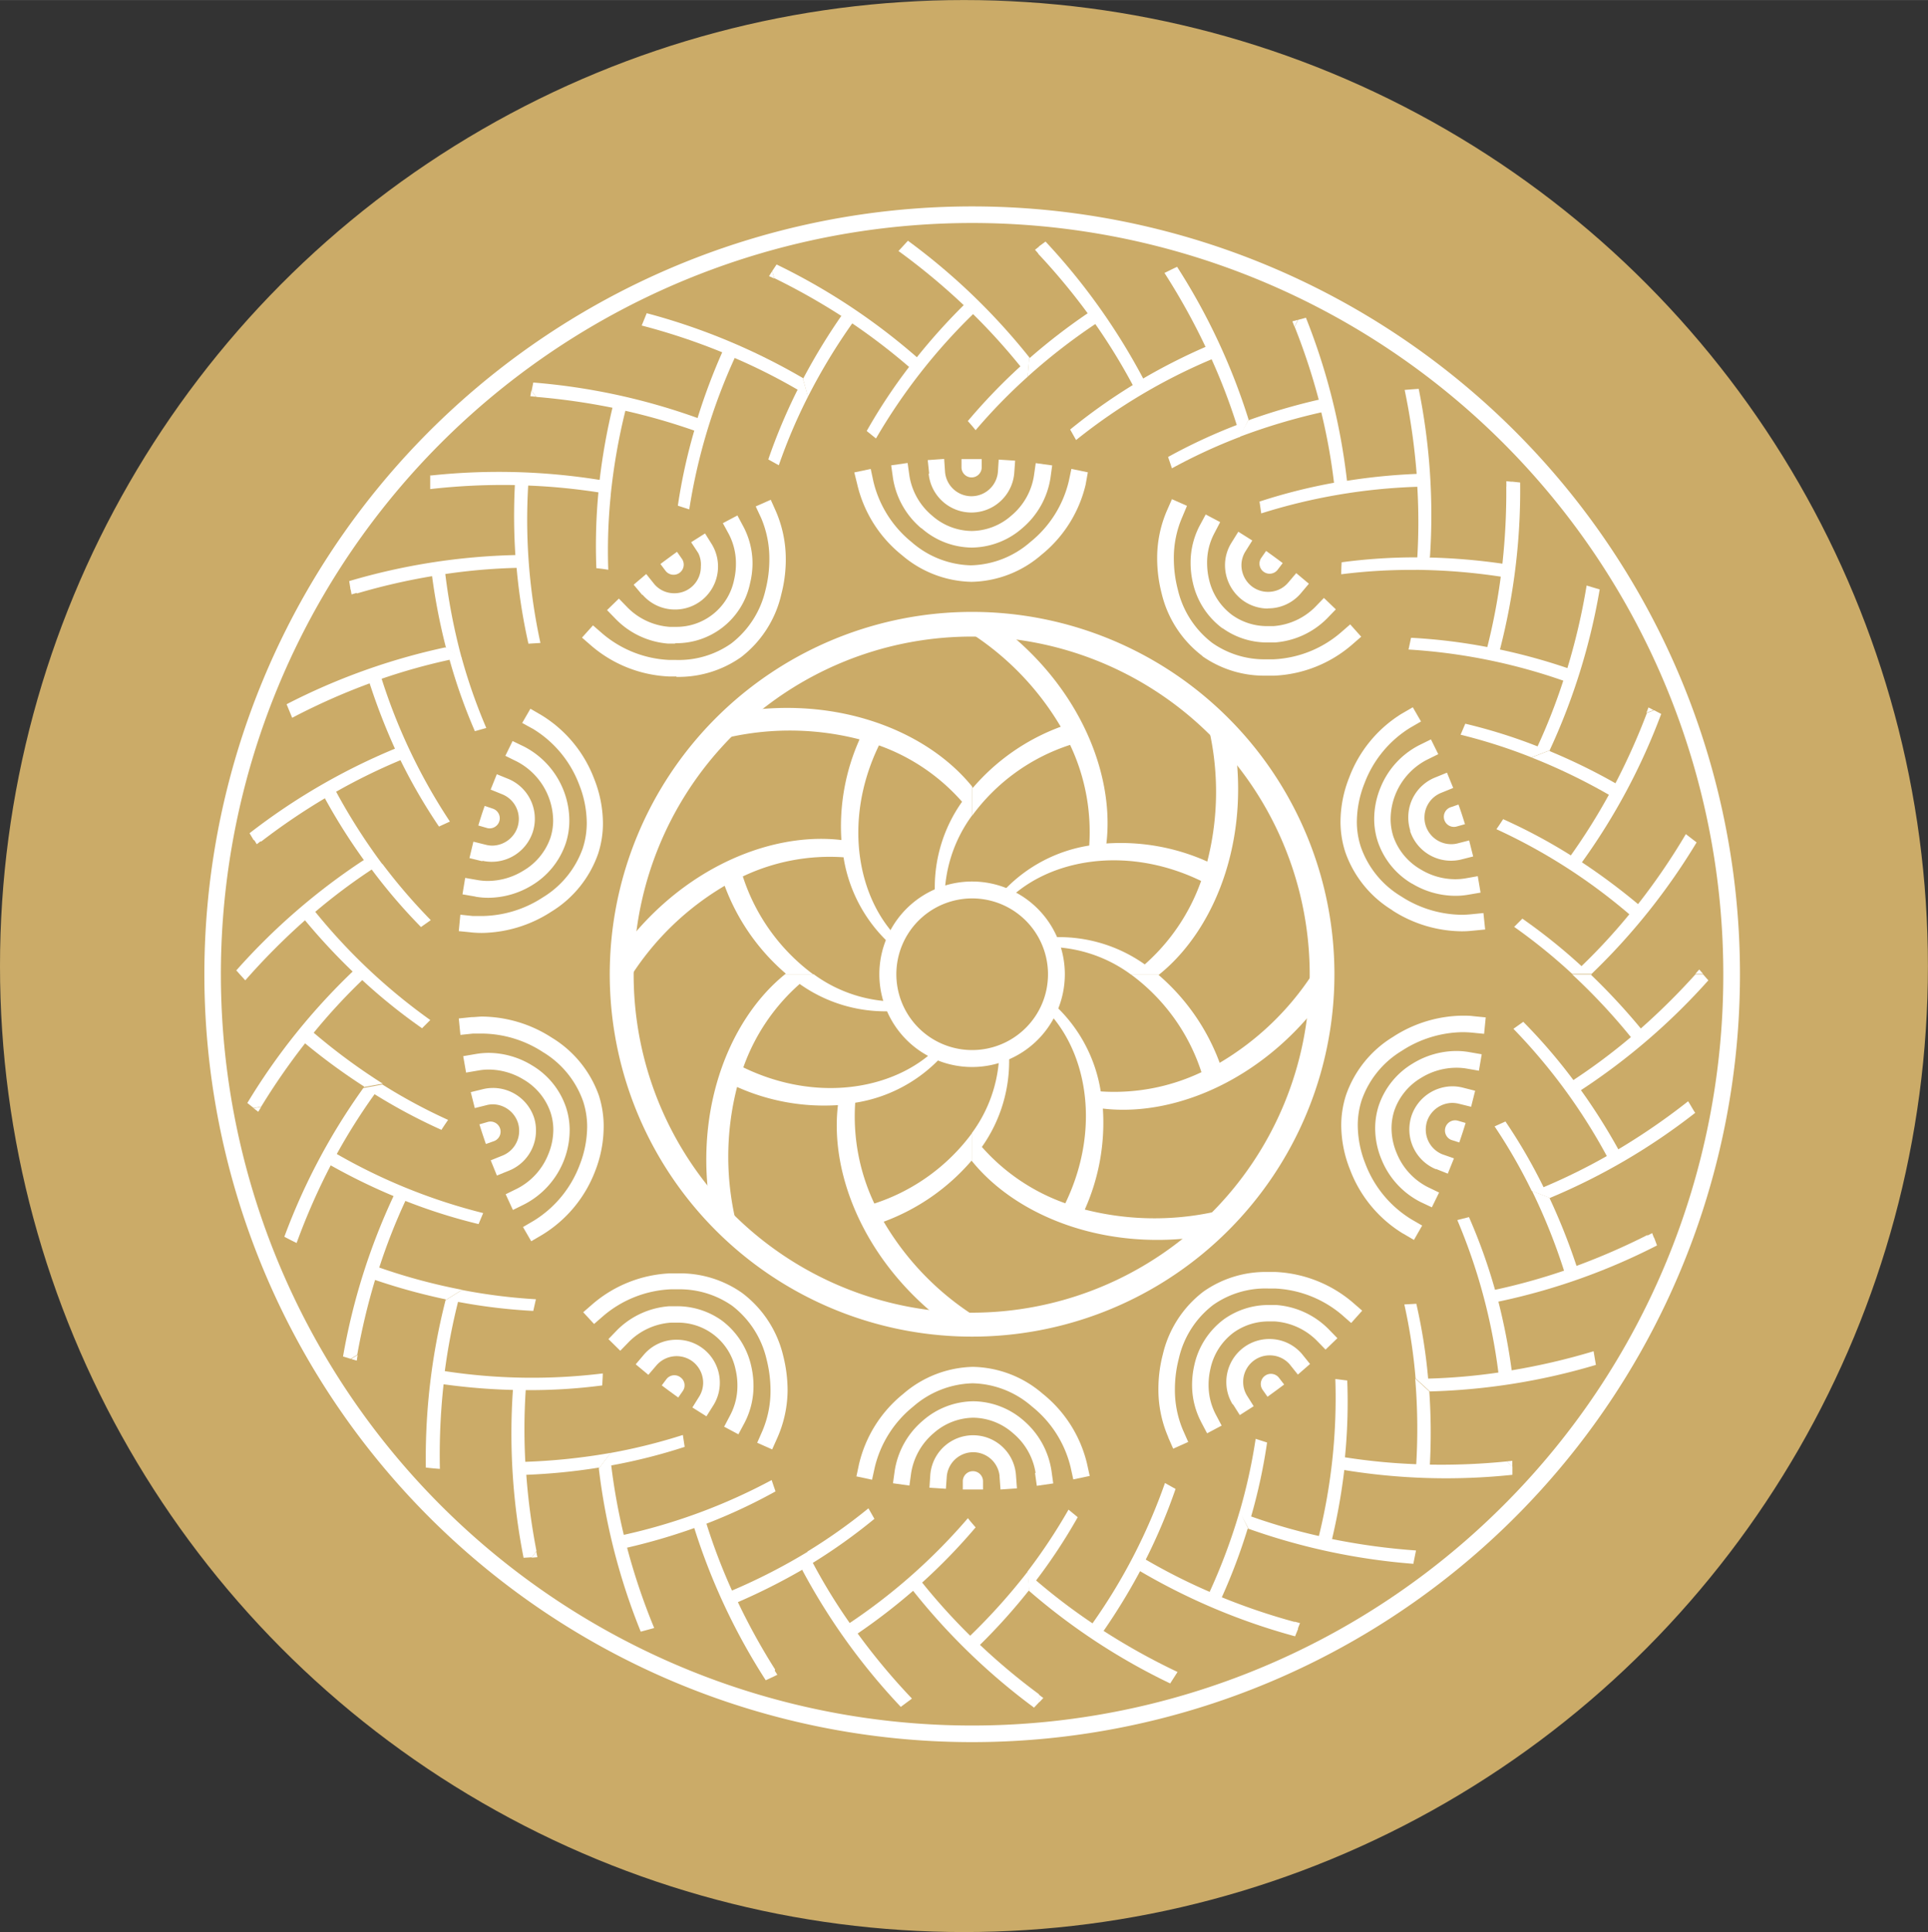 <?xml version="1.0" encoding="utf-8"?> 

<!-- Generator: Adobe Illustrator 16.0.0, SVG Export Plug-In . SVG Version: 6.00 Build 0) --> 

<!DOCTYPE svg PUBLIC "-//W3C//DTD SVG 1.1//EN" "http://www.w3.org/Graphics/SVG/1.1/DTD/svg11.dtd">
<svg id="Layer_1" data-name="Layer 1" xmlns="http://www.w3.org/2000/svg" width="82.8mm" height="82.97mm" viewBox="0 0 234.71 235.18">
  <rect x="0" y="0" width="234.71" height="235.18" fill="#333333" stroke="none"/>
  <defs>
    <style>
      .cls-1 {
        fill: #cbab68;
      }

      .cls-2 {
        fill: #fff;
      }
    </style>
  </defs>
  <title>goldArtboard 3</title>
  <ellipse class="cls-1" cx="117.35" cy="117.59" rx="117.35" ry="117.59"/>
  <g>
    <path class="cls-2" d="M170.79,150.15a15.52,15.52,0,0,1-6.44-7.78,14.71,14.71,0,0,1-1.07-5.36,12,12,0,0,1,.58-3.71,13.46,13.46,0,0,1,5.71-7.08,15.83,15.83,0,0,1,8.46-2.59c.43,0,.87,0,1.31.06l1.53.15-.2,2-1.52-.15q-.56-.05-1.12-.05a13.88,13.88,0,0,0-7.38,2.27,11.4,11.4,0,0,0-4.88,6,10,10,0,0,0-.48,3.1,12.87,12.87,0,0,0,.92,4.63,13.56,13.56,0,0,0,5.59,6.77l1.33.77-1,1.75-1.33-.78Zm2.14-3.84a10,10,0,0,1-4.73-5.13,9.89,9.89,0,0,1-.79-3.83,9,9,0,0,1,.43-2.76,9.51,9.51,0,0,1,4.15-5.14,10.21,10.21,0,0,1,5.28-1.52,8.87,8.87,0,0,1,1.55.13l1.56.27-.34,2-1.56-.27a7.43,7.43,0,0,0-1.22-.09,8.18,8.18,0,0,0-4.24,1.22,7.47,7.47,0,0,0-3.28,4,7,7,0,0,0-.34,2.14,7.87,7.87,0,0,0,.64,3.06,8,8,0,0,0,3.76,4.1l1.39.67-.88,1.8Zm1.85-4h0a5.24,5.24,0,0,1-3.21-4.85,5.47,5.47,0,0,1,.25-1.6,5.29,5.29,0,0,1,5-3.63,5.18,5.18,0,0,1,1.18.14h0l1.58.4-.49,1.95-1.58-.39a3.59,3.59,0,0,0-.71-.08,3.28,3.28,0,0,0-3.08,2.25,3.44,3.44,0,0,0-.15,1,3.24,3.24,0,0,0,2,3L177,141l-.75,1.86-1.43-.57Z"/>
    <path class="cls-2" d="M177.66,139.07l-1-.32a1.24,1.24,0,0,1,.76-2.35l1,.29q-.36,1.19-.77,2.37m-35.43,35.88a14.6,14.6,0,0,1-1.2-5.88,16.8,16.8,0,0,1,.54-4.2,13.46,13.46,0,0,1,4.94-7.64,13.15,13.15,0,0,1,7.86-2.39c.31,0,.61,0,.93,0a15.57,15.57,0,0,1,9.39,3.71l1.15,1-1.34,1.5-1.14-1a13.55,13.55,0,0,0-8.17-3.2l-.82,0a11.08,11.08,0,0,0-6.67,2,11.38,11.38,0,0,0-4.18,6.52,15,15,0,0,0-.48,3.7,12.52,12.52,0,0,0,1,5.06l.62,1.4-1.83.82-.62-1.41Zm4-1.86a9.67,9.67,0,0,1-1.1-4.52,11,11,0,0,1,.28-2.42,9.49,9.49,0,0,1,3.58-5.54,9.34,9.34,0,0,1,5.55-1.75c.28,0,.54,0,.83,0a10,10,0,0,1,6.34,2.9l1.11,1.14-1.44,1.39-1.1-1.13a8,8,0,0,0-5.07-2.3l-.67,0a7.31,7.31,0,0,0-4.36,1.36,7.43,7.43,0,0,0-2.81,4.38,8.68,8.68,0,0,0-.23,2,7.69,7.69,0,0,0,.87,3.58l.72,1.36-1.77.94-.72-1.36Zm3.83-2.15h0a5.14,5.14,0,0,1-.76-2.69,5.23,5.23,0,0,1,5.24-5.25,5.19,5.19,0,0,1,3.95,1.8h0l1,1.24L158,167.32l-1-1.25a3.19,3.19,0,0,0-2.42-1.09,3.22,3.22,0,0,0-3.24,3.25,3.16,3.16,0,0,0,.46,1.64l.82,1.3-1.69,1.08-.83-1.31Z"/>
    <path class="cls-2" d="M154.29,170l-.57-.81a1.23,1.23,0,0,1,2-1.45l.61.79q-1,.75-2,1.47m-32.64,9.69a3.23,3.23,0,0,0-6.43,0l-.11,1.53-2-.13.1-1.55a5.23,5.23,0,0,1,10.43,0h0l.12,1.63-2,.14-.12-1.62Zm4.38-.4a7.89,7.89,0,0,0-2.74-4.83,7.45,7.45,0,0,0-4.83-1.89h0a7.43,7.43,0,0,0-4.85,1.89,8,8,0,0,0-2.73,4.85l-.21,1.52-2-.28.21-1.52a10,10,0,0,1,3.41-6.09,9.47,9.47,0,0,1,6.16-2.37h0a9.44,9.44,0,0,1,6.15,2.37A10,10,0,0,1,128,179l.22,1.57-2,.29L126,179.3Zm-21.81.41.32-1.5a15.53,15.53,0,0,1,5.39-8.54,13.4,13.4,0,0,1,8.47-3.28h0a13.35,13.35,0,0,1,8.48,3.26,15.51,15.51,0,0,1,5.41,8.52l.33,1.5-2,.42-.33-1.5a13.51,13.51,0,0,0-4.72-7.39,11.34,11.34,0,0,0-7.2-2.81h0a11.4,11.4,0,0,0-7.22,2.82,13.54,13.54,0,0,0-4.7,7.42l-.33,1.5-2-.43Z"/>
    <path class="cls-2" d="M117.21,181.31v-1a1.23,1.23,0,0,1,2.46,0l0,1c-.83,0-1.66,0-2.49,0m-25-5.69.62-1.41a12.44,12.44,0,0,0,1-5,15.43,15.43,0,0,0-.48-3.75,11.49,11.49,0,0,0-4.19-6.52,11.2,11.2,0,0,0-6.65-2l-.85,0a13.59,13.59,0,0,0-8.16,3.22l-1.15,1L71,159.73l1.15-1A15.52,15.52,0,0,1,81.52,155l1,0a13.11,13.11,0,0,1,7.82,2.38,13.44,13.44,0,0,1,5,7.63,17.42,17.42,0,0,1,.54,4.25A14.51,14.51,0,0,1,94.64,175L94,176.43Zm-4-2,.73-1.39a7.58,7.58,0,0,0,.86-3.56,8.34,8.34,0,0,0-.23-2A7.15,7.15,0,0,0,82.34,161c-.23,0-.46,0-.69,0a8,8,0,0,0-5.06,2.31l-1.08,1.11L74.07,163l1.07-1.11A10,10,0,0,1,81.48,159c.29,0,.58,0,.86,0a9.38,9.38,0,0,1,5.52,1.73,9.5,9.5,0,0,1,3.59,5.54,10.93,10.93,0,0,1,.28,2.43,9.66,9.66,0,0,1-1.09,4.49l-.75,1.4-1.76-.94Zm-3.9-2.28.86-1.38a3.18,3.18,0,0,0,.46-1.63,3.27,3.27,0,0,0-1.33-2.64,3.25,3.25,0,0,0-4.34.49l-1,1.17-1.54-1.28,1-1.18h0a5.17,5.17,0,0,1,4-1.81,5.22,5.22,0,0,1,5.24,5.25,5.16,5.16,0,0,1-.76,2.69h0l-.87,1.38-1.7-1.07Z"/>
    <path class="cls-2" d="M80.55,168.65l.6-.8a1.22,1.22,0,0,1,1.67-.21,1.2,1.2,0,0,1,.32,1.65l-.57.82q-1-.71-2-1.47M59.74,141.24l1.51-.61a3.23,3.23,0,0,0,1.95-3,3.17,3.17,0,0,0-.16-1A3.26,3.26,0,0,0,60,134.42a3.14,3.14,0,0,0-.72.09l-1.48.37-.49-1.94,1.51-.37a5.15,5.15,0,0,1,1.19-.14A5.27,5.27,0,0,1,65,136a5.12,5.12,0,0,1,.25,1.61A5.24,5.24,0,0,1,62,142.48h0l-1.51.61Z"/>
    <path class="cls-2" d="M61.56,145.37l1.42-.7a8,8,0,0,0,3.75-4.12,7.88,7.88,0,0,0,.63-3,6.82,6.82,0,0,0-.34-2.15,7.43,7.43,0,0,0-3.29-4,8.26,8.26,0,0,0-4.23-1.21,7.14,7.14,0,0,0-1.24.11l-1.52.26-.35-2,1.52-.26a9.4,9.4,0,0,1,1.58-.14,10.22,10.22,0,0,1,5.26,1.51,9.45,9.45,0,0,1,4.16,5.13,8.93,8.93,0,0,1,.44,2.78,10.2,10.2,0,0,1-5.49,9l-1.42.7Z"/>
    <path class="cls-2" d="M63.67,149.36l1.33-.78a13.58,13.58,0,0,0,5.57-6.78,13,13,0,0,0,.91-4.62,10,10,0,0,0-.49-3.12,11.42,11.42,0,0,0-4.9-6,13.78,13.78,0,0,0-7.36-2.25c-.38,0-.77,0-1.15,0l-1.53.16-.2-2,1.54-.16c.45,0,.9-.07,1.35-.07a15.88,15.88,0,0,1,8.44,2.57,13.49,13.49,0,0,1,5.73,7.05,12.24,12.24,0,0,1,.58,3.75,14.9,14.9,0,0,1-1,5.34A15.56,15.56,0,0,1,66,150.31l-1.33.78Z"/>
    <path class="cls-2" d="M58.33,136.87l1-.29a1.23,1.23,0,0,1,.76,2.34l-.94.33q-.41-1.18-.78-2.37m-1-23.39-1.52-.15.19-2,1.53.16c.38,0,.75,0,1.12,0a13.81,13.81,0,0,0,7.38-2.26,11.45,11.45,0,0,0,4.88-6,10,10,0,0,0,.48-3.1,12.82,12.82,0,0,0-.92-4.63,13.53,13.53,0,0,0-5.59-6.77L63.57,88l1-1.73,1.33.77a15.51,15.51,0,0,1,6.44,7.78,14.82,14.82,0,0,1,1.06,5.36,11.9,11.9,0,0,1-.58,3.72,13.46,13.46,0,0,1-5.7,7.07,15.89,15.89,0,0,1-8.47,2.59,13.12,13.12,0,0,1-1.32-.07m.53-4.36-1.56-.27.33-2,1.56.27a7.26,7.26,0,0,0,1.22.1A8.27,8.27,0,0,0,63.68,106,7.49,7.49,0,0,0,67,102a6.89,6.89,0,0,0,.34-2.14,8.21,8.21,0,0,0-4.4-7.16L61.52,92l.88-1.8,1.39.67a10.18,10.18,0,0,1,5.52,9,8.89,8.89,0,0,1-.43,2.76,9.51,9.51,0,0,1-4.14,5.14,10.29,10.29,0,0,1-5.28,1.51,9.08,9.08,0,0,1-1.55-.13m.84-4.31h0l-1.6-.39.48-2,1.57.39a3.22,3.22,0,0,0,.72.09A3.28,3.28,0,0,0,63,100.69a3.36,3.36,0,0,0,.16-1,3.23,3.23,0,0,0-2-3l-1.43-.58.75-1.87,1.43.58h0a5.25,5.25,0,0,1,3.2,4.85,5.17,5.17,0,0,1-.25,1.6,5.26,5.26,0,0,1-6.16,3.5"/>
    <path class="cls-2" d="M59.05,98.11l.94.32a1.23,1.23,0,0,1-.76,2.34l-1-.29c.24-.8.49-1.59.77-2.37M82.34,82.34l-.93,0A15.56,15.56,0,0,1,72,78.61l-1.15-1,1.34-1.49,1.15,1a13.46,13.46,0,0,0,8.17,3.21l.82,0a11.12,11.12,0,0,0,6.68-2,11.42,11.42,0,0,0,4.18-6.52,15.11,15.11,0,0,0,.47-3.69,12.57,12.57,0,0,0-1-5.07L92,61.64l1.83-.81.63,1.41a14.64,14.64,0,0,1,1.2,5.88,16.69,16.69,0,0,1-.54,4.2A13.41,13.41,0,0,1,90.2,80a13.2,13.2,0,0,1-7.85,2.39h0Zm-.15-4-.83,0A10,10,0,0,1,75,75.39L73.9,74.26l1.44-1.4L76.45,74a8,8,0,0,0,5.07,2.3l.68,0a7.15,7.15,0,0,0,7.17-5.74,8.56,8.56,0,0,0,.22-2A7.68,7.68,0,0,0,88.72,65L88,63.68l1.77-.94.73,1.36a9.61,9.61,0,0,1,1.11,4.52A10.34,10.34,0,0,1,91.31,71a9.15,9.15,0,0,1-9.11,7.29h0Zm-4-5.92h0l-1.05-1.25,1.53-1.3,1,1.25a3.17,3.17,0,0,0,2.42,1.09,3.21,3.21,0,0,0,3.23-3.25A3.1,3.1,0,0,0,85,67.31L84.14,66l1.69-1.07.82,1.31h0a5.19,5.19,0,0,1,.76,2.7,5.22,5.22,0,0,1-5.24,5.25h0a5.21,5.21,0,0,1-3.94-1.79"/>
    <path class="cls-2" d="M82.42,67.17,83,68a1.23,1.23,0,0,1-2,1.45l-.6-.8q1-.75,2-1.47m27.36.36A15.56,15.56,0,0,1,104.37,59L104,57.5l2-.42.32,1.5A13.53,13.53,0,0,0,111,66a11.36,11.36,0,0,0,7.21,2.81h0a11.38,11.38,0,0,0,7.2-2.82,13.51,13.51,0,0,0,4.7-7.41l.32-1.51,2,.42L132.16,59a15.58,15.58,0,0,1-5.39,8.54,13.35,13.35,0,0,1-8.49,3.28h0a13.41,13.41,0,0,1-8.48-3.25m2.33-3.29a10,10,0,0,1-3.42-6.08l-.22-1.56,2-.29.22,1.56a7.94,7.94,0,0,0,2.75,4.84,7.39,7.39,0,0,0,4.84,1.88h0a7.4,7.4,0,0,0,4.84-1.89,7.91,7.91,0,0,0,2.73-4.84l.22-1.53,2,.28-.21,1.53a10,10,0,0,1-3.41,6.09,9.47,9.47,0,0,1-6.15,2.38h0a9.4,9.4,0,0,1-6.14-2.36m.94-6.6L112.94,56l2-.14.11,1.62a3.23,3.23,0,0,0,6.43,0l.1-1.54,2,.13-.11,1.54h0a5.23,5.23,0,0,1-10.42,0"/>
    <path class="cls-2" d="M119.51,55.88v1a1.23,1.23,0,0,1-2.46,0l0-1q1.25,0,2.49,0m26.88,24a13.47,13.47,0,0,1-5-7.63,17.17,17.17,0,0,1-.55-4.25,14.49,14.49,0,0,1,1.18-5.83l.62-1.41,1.83.81L143.9,63a12.44,12.44,0,0,0-1,5,15,15,0,0,0,.48,3.74,11.45,11.45,0,0,0,4.19,6.51,11.06,11.06,0,0,0,6.65,2l.85,0A13.5,13.5,0,0,0,163.22,77l1.15-1,1.34,1.5-1.15,1a15.5,15.5,0,0,1-9.38,3.74l-1,0h0a13.11,13.11,0,0,1-7.81-2.37m2.45-3.39a9.48,9.48,0,0,1-3.6-5.54,10.65,10.65,0,0,1-.28-2.43,9.66,9.66,0,0,1,1.09-4.5l.75-1.39,1.76.93-.73,1.4a7.55,7.55,0,0,0-.86,3.56,8.64,8.64,0,0,0,.23,2A7.43,7.43,0,0,0,150,74.86a7.31,7.31,0,0,0,4.34,1.35l.69,0a8,8,0,0,0,5.07-2.32l1.07-1.11,1.45,1.39-1.07,1.11a10,10,0,0,1-6.35,2.92c-.29,0-.57,0-.86,0h0a9.28,9.28,0,0,1-5.51-1.74m5.54-2.39a5.22,5.22,0,0,1-3.08-1,5.32,5.32,0,0,1-2.16-4.26,5.13,5.13,0,0,1,.75-2.69h0l.87-1.4,1.7,1.07-.86,1.37a3.17,3.17,0,0,0-.46,1.64,3.28,3.28,0,0,0,1.34,2.63,3.23,3.23,0,0,0,1.9.61,3.18,3.18,0,0,0,2.43-1.1l1-1.18,1.54,1.29-1,1.19h0a5.2,5.2,0,0,1-4,1.81h0Z"/>
    <path class="cls-2" d="M156.16,68.53l-.6.79a1.23,1.23,0,0,1-2-1.44l.57-.82q1,.71,2,1.46m13.38,42.28a13.47,13.47,0,0,1-5.73-7.06,12,12,0,0,1-.59-3.75,14.72,14.72,0,0,1,1.05-5.33,15.54,15.54,0,0,1,6.42-7.8l1.33-.77,1,1.73-1.33.77a13.56,13.56,0,0,0-5.56,6.78,12.9,12.9,0,0,0-.92,4.61,9.82,9.82,0,0,0,.49,3.12,11.41,11.41,0,0,0,4.89,6,13.82,13.82,0,0,0,7.35,2.25,10.9,10.9,0,0,0,1.15-.06l1.53-.15.21,2-1.54.15a11.72,11.72,0,0,1-1.35.07,15.83,15.83,0,0,1-8.43-2.56m2.41-3.24a9.45,9.45,0,0,1-4.16-5.12,8.91,8.91,0,0,1-.44-2.79,10.09,10.09,0,0,1,.78-3.81,10,10,0,0,1,4.71-5.14l1.42-.7.89,1.8-1.42.7a8.18,8.18,0,0,0-4.38,7.15,7,7,0,0,0,.33,2.16,7.46,7.46,0,0,0,3.3,4,8.12,8.12,0,0,0,4.22,1.21,7.55,7.55,0,0,0,1.24-.1l1.52-.27.34,2-1.52.26a8.89,8.89,0,0,1-1.58.13,10.23,10.23,0,0,1-5.26-1.5m-.19-6.42a5.33,5.33,0,0,1-.25-1.61,5.22,5.22,0,0,1,3.19-4.84l1.52-.62.76,1.86-1.5.61a3.23,3.23,0,0,0-2,3,3.07,3.07,0,0,0,.16,1,3.26,3.26,0,0,0,3.79,2.16l1.49-.38.49,1.95-1.5.38h0a5.24,5.24,0,0,1-6.18-3.48"/>
    <path class="cls-2" d="M178.38,100.31l-1,.28a1.23,1.23,0,0,1-.76-2.34l.93-.32c.29.78.54,1.58.79,2.38"/>
    <path class="cls-2" d="M118.35,25.12a93.47,93.47,0,1,0,93.47,93.47,93.47,93.47,0,0,0-93.47-93.47M183,183.26a91.45,91.45,0,1,1,26.79-64.66A91.14,91.14,0,0,1,183,183.26"/>
    <path class="cls-2" d="M118.35,107.3a11.29,11.29,0,1,0,11.28,11.29,11.29,11.29,0,0,0-11.28-11.29m6.53,17.81a9.23,9.23,0,1,1,2.7-6.52,9.19,9.19,0,0,1-2.7,6.52m81.5,10.34a76.61,76.61,0,0,1-17.7,10.37l-2.21-.85a65.76,65.76,0,0,0-4.52-7.86l1.32-.6a65.88,65.88,0,0,1,4.64,8,73.22,73.22,0,0,0,7.7-3.79,70,70,0,0,0-11.37-15.49l1.2-.85a67.49,67.49,0,0,1,6.1,7.09,72.89,72.89,0,0,0,7-5.23,74,74,0,0,0-7.14-7.63h2.37l-.07.06a77.84,77.84,0,0,1,6.05,6.52,82.1,82.1,0,0,0,6.65-6.59h.93l.64.73a78.2,78.2,0,0,1-15.51,13.37,72.37,72.37,0,0,1,4.55,7.2,79.92,79.92,0,0,0,8.5-5.85c.3.47.58,1,.87,1.43m-5,15.27-.87-.33.62-.32Z"/>
    <path class="cls-2" d="M194.32,166.13a77.82,77.82,0,0,1-20.25,3.24l-1.74-1.59a66.86,66.86,0,0,0-1.37-9l1.46-.08a67.24,67.24,0,0,1,1.44,9.11,72.74,72.74,0,0,0,8.55-.74,70,70,0,0,0-5-18.56l1.42-.36A67.83,67.83,0,0,1,182,157a74.9,74.9,0,0,0,8.4-2.33,72.48,72.48,0,0,0-3.89-9.7l2.21.85-.09,0a76,76,0,0,1,3.29,8.27,81.06,81.06,0,0,0,8.59-3.74l.87.33.34.92a77,77,0,0,1-19.31,6.84,74,74,0,0,1,1.62,8.36A79.76,79.76,0,0,0,194,164.48l.28,1.66ZM184.1,178.52l-.69-.63.7-.07Z"/>
    <path class="cls-2" d="M172,190.35A77.81,77.81,0,0,1,152,186.09L150.91,184a68.09,68.09,0,0,0,1.95-8.86l1.39.45a67.64,67.64,0,0,1-1.94,9,72,72,0,0,0,8.25,2.38,70.28,70.28,0,0,0,2-19.11l1.45.18a68.28,68.28,0,0,1-.28,9.35,73.85,73.85,0,0,0,8.68.84,73.26,73.26,0,0,0-.13-10.44l1.74,1.59H174a73.67,73.67,0,0,1,.07,8.9,79.32,79.32,0,0,0,9.36-.39l.69.63,0,1a77,77,0,0,1-20.47-.58,75.35,75.35,0,0,1-1.49,8.4,79.71,79.71,0,0,0,10.22,1.39l-.33,1.65Zm-14,7.88-.41-.84.67.18Zm-15.56,6.68a77.05,77.05,0,0,1-17.15-11.25l-.21-2.36a68.35,68.35,0,0,0,5-7.54l1.12.92a67.46,67.46,0,0,1-5.07,7.7A73.57,73.57,0,0,0,133,197.6a69.2,69.2,0,0,0,8.82-17.08l1.29.72a68.8,68.8,0,0,1-3.63,8.6,72.6,72.6,0,0,0,7.78,3.93,72.08,72.08,0,0,0,3.65-9.79l1.06,2.12-.09,0a70.64,70.64,0,0,1-3.14,8.33,77.56,77.56,0,0,0,8.87,3l.42.84-.37.91a77.15,77.15,0,0,1-18.87-7.93,74.42,74.42,0,0,1-4.44,7.27,79.49,79.49,0,0,0,9,5q-.45.71-.91,1.42m-15.91,2.26-.08-.93.56.42Z"/>
    <path class="cls-2" d="M109.67,207.78a77.09,77.09,0,0,1-12-16.66l.64-2.27a67,67,0,0,0,7.41-5.25l.73,1.28a68.44,68.44,0,0,1-7.5,5.36,69.66,69.66,0,0,0,4.49,7.32,70.82,70.82,0,0,0,14.39-12.76c.3.39.62.75.94,1.12a70.81,70.81,0,0,1-6.51,6.72,74.66,74.66,0,0,0,5.85,6.47,73.79,73.79,0,0,0,7-7.81l.21,2.36-.07-.06a72.57,72.57,0,0,1-5.95,6.62,77.65,77.65,0,0,0,7.17,6l.08.93-.67.71a78.09,78.09,0,0,1-14.72-14.22,74.42,74.42,0,0,1-6.75,5.2,78.38,78.38,0,0,0,6.61,7.92l-1.35,1ZM94,204.17l.26-.9.37.59Zm-16-5.56a77.24,77.24,0,0,1-5.1-19.86l1.43-1.89a68.74,68.74,0,0,0,8.8-2.19l.22,1.45a68.22,68.22,0,0,1-8.94,2.26,74.32,74.32,0,0,0,1.53,8.45,70.07,70.07,0,0,0,18-6.67c.15.46.31.92.47,1.38A66.8,66.8,0,0,1,86,185.47a72.62,72.62,0,0,0,3.11,8.14,71.94,71.94,0,0,0,9.29-4.77l-.64,2.27,0-.09a75.34,75.34,0,0,1-7.93,4,78.49,78.49,0,0,0,4.53,8.2l-.26.9-.88.41A76.75,76.75,0,0,1,84.52,186a73.14,73.14,0,0,1-8.18,2.39,77.76,77.76,0,0,0,3.3,9.78l-1.62.44Zm-13.29-9,.57-.76.14.7-.7.06Z"/>
    <path class="cls-2" d="M51.84,178.64a77.6,77.6,0,0,1,2.4-20.37l2-1.25a68.11,68.11,0,0,0,9,1.13l-.32,1.42a68.83,68.83,0,0,1-9.16-1.1,74.54,74.54,0,0,0-1.61,8.43,70.53,70.53,0,0,0,19.23.28c0,.48-.05,1-.06,1.46a67.51,67.51,0,0,1-9.32.57,73.83,73.83,0,0,0-.05,8.73,74.51,74.51,0,0,0,10.4-1.09l-1.43,1.89v-.1a73.28,73.28,0,0,1-8.85.88,79.18,79.18,0,0,0,1.24,9.28l-.57.76-1,.06a77.88,77.88,0,0,1-1.3-20.43A75.47,75.47,0,0,1,54,168.5a79.43,79.43,0,0,0-.45,10.3q-.84-.06-1.68-.16m-9.13-13.22.8-.49-.11.69Z"/>
    <path class="cls-2" d="M34.61,150.56a76.58,76.58,0,0,1,9.62-18.12l2.32-.43a66.67,66.67,0,0,0,8,4.31c-.28.4-.55.8-.81,1.21a68.52,68.52,0,0,1-8.14-4.34A72.72,72.72,0,0,0,41,140.47a69.6,69.6,0,0,0,17.82,7.19L58.26,149a67.87,67.87,0,0,1-8.91-2.82,71.73,71.73,0,0,0-3.18,8.11A71.14,71.14,0,0,0,56.25,157l-2,1.25,0-.09a74.49,74.49,0,0,1-8.59-2.36,80.75,80.75,0,0,0-2.17,9.11l-.8.49-.93-.28a77.4,77.4,0,0,1,6.15-19.53,73.39,73.39,0,0,1-7.65-3.74,79.93,79.93,0,0,0-4.15,9.45c-.51-.24-1-.5-1.5-.76m-3.73-15.64.92-.17-.36.6Z"/>
    <path class="cls-2" d="M28.74,118.15a77.93,77.93,0,0,1,15.49-13.43l2.32.43A69.68,69.68,0,0,0,52.44,112l-1.19.84a67.74,67.74,0,0,1-6-7,71.69,71.69,0,0,0-6.87,5.15,71,71,0,0,0,14,13.17l-1,1a68.35,68.35,0,0,1-7.28-5.86,72.61,72.61,0,0,0-5.91,6.41,73.55,73.55,0,0,0,8.41,6.2l-2.32.42.05-.07A74.59,74.59,0,0,1,37.14,127a80.82,80.82,0,0,0-5.34,7.7l-.92.17-.77-.61a77.73,77.73,0,0,1,12.82-16,75.57,75.57,0,0,1-5.8-6.24,82.06,82.06,0,0,0-7.27,7.31c-.38-.42-.76-.83-1.12-1.25m2.15-15.92.92.17-.55.43Zm4-16.44a77.86,77.86,0,0,1,19.31-6.92l2,1.25a67,67,0,0,0,3,8.56L57.81,89a67.39,67.39,0,0,1-3.08-8.69,72.79,72.79,0,0,0-8.27,2.31A69.66,69.66,0,0,0,54.77,100l-1.33.61a67.7,67.7,0,0,1-4.69-8.08,72.21,72.21,0,0,0-7.83,3.84,72.67,72.67,0,0,0,5.62,8.81l-2.32-.44.08-.05a71,71,0,0,1-4.75-7.52,78.24,78.24,0,0,0-7.75,5.26l-.92-.17-.5-.84a76.76,76.76,0,0,1,17.7-10.29A76.35,76.35,0,0,1,45,83.18a78.75,78.75,0,0,0-9.43,4.19Zm7.78-14.07.8.5-.67.2Z"/>
    <path class="cls-2" d="M52.42,57.88a77.68,77.68,0,0,1,20.5.52l1.43,1.88a66.06,66.06,0,0,0-.3,9.07q-.72-.12-1.45-.19a69.18,69.18,0,0,1,.25-9.23,74.48,74.48,0,0,0-8.55-.83,70.69,70.69,0,0,0,1.49,19.16l-1.46.09a70.16,70.16,0,0,1-1.44-9.23,71.61,71.61,0,0,0-8.68.75,73.15,73.15,0,0,0,2,10.25l-2-1.25h.09a74.3,74.3,0,0,1-1.7-8.74,76.92,76.92,0,0,0-9.13,2.1l-.8-.5-.16-1a77.42,77.42,0,0,1,20.23-3.17,73.75,73.75,0,0,1-.06-8.52,78.74,78.74,0,0,0-10.31.49c0-.57,0-1.13,0-1.69m12.31-10.3.57.75-.69-.06Zm14.05-9.42A77,77,0,0,1,97.72,46l.64,2.28a66.48,66.48,0,0,0-3.55,8.35l-1.28-.71a68.56,68.56,0,0,1,3.57-8.49,71.55,71.55,0,0,0-7.66-3.86A70.34,70.34,0,0,0,83.91,62l-1.39-.45a68.36,68.36,0,0,1,2-9.14A76.58,76.58,0,0,0,76.13,50a74,74,0,0,0-1.79,10.3L72.92,58.4H73a75.76,75.76,0,0,1,1.56-8.77,80.75,80.75,0,0,0-9.27-1.32l-.57-.75.2-1a77.23,77.23,0,0,1,20,4.32,74,74,0,0,1,3-8,77.87,77.87,0,0,0-9.8-3.26l.63-1.55ZM94,33l.26.9-.64-.29Z"/>
    <path class="cls-2" d="M110.53,29.3A77.46,77.46,0,0,1,125.31,43.5l-.21,2.36a67.16,67.16,0,0,0-6.33,6.5q-.46-.57-.95-1.11a70.57,70.57,0,0,1,6.4-6.66,76,76,0,0,0-5.76-6.36,70.78,70.78,0,0,0-11.82,15.14l-1.13-.91a67.06,67.06,0,0,1,5.16-7.8,75.82,75.82,0,0,0-6.92-5.3,72,72,0,0,0-5.4,8.94L97.72,46l.07.06a74.54,74.54,0,0,1,4.63-7.61,80.66,80.66,0,0,0-8.16-4.6L94,33l.54-.81a76.88,76.88,0,0,1,17.08,11.29,73.94,73.94,0,0,1,5.7-6.34,80.19,80.19,0,0,0-7.94-6.59Zm16,.68-.08.93L126,30.4Z"/>
    <path class="cls-2" d="M143.3,32.48A76.81,76.81,0,0,1,152,51.07l-1.06,2.11A67,67,0,0,0,142.67,57l-.47-1.38a67.5,67.5,0,0,1,8.36-3.89,72.7,72.7,0,0,0-3.06-8A69.34,69.34,0,0,0,131,53.56l-.72-1.28a69.76,69.76,0,0,1,7.62-5.41,72.37,72.37,0,0,0-4.56-7.43,72.72,72.72,0,0,0-8.25,6.42l.21-2.36.06.07a73.48,73.48,0,0,1,7.05-5.44,78.22,78.22,0,0,0-6-7.22l.08-.93.79-.58a77.45,77.45,0,0,1,11.89,16.67,72.36,72.36,0,0,1,7.59-3.85,80.12,80.12,0,0,0-5-9c.5-.24,1-.5,1.51-.73M158,38.93l-.41.84-.26-.66Z"/>
    <path class="cls-2" d="M172.71,47.33a77.42,77.42,0,0,1,1.37,20.45l-1.74,1.59a67.48,67.48,0,0,0-9.06.53q0-.73.05-1.46a68,68,0,0,1,9.21-.6,73.51,73.51,0,0,0,0-8.59,70.43,70.43,0,0,0-19,3.24l-.21-1.44a68.09,68.09,0,0,1,9.07-2.29,72.71,72.71,0,0,0-1.55-8.57,74.16,74.16,0,0,0-10,3L152,51.07l0,.08a74.85,74.85,0,0,1,8.54-2.5,78.33,78.33,0,0,0-2.93-8.88l.42-.84.95-.26a77.32,77.32,0,0,1,5,19.85,72.84,72.84,0,0,1,8.48-.84A80.61,80.61,0,0,0,171,47.46c.56-.05,1.11-.09,1.67-.13m11.4,11.31-.69.63v-.7l.7.07Zm10.67,13.11a77.31,77.31,0,0,1-6.09,19.58l-2.21.86a66.67,66.67,0,0,0-8.63-2.76l.57-1.34a65.41,65.41,0,0,1,8.8,2.76,72.77,72.77,0,0,0,3.13-8,70,70,0,0,0-18.84-3.79c.11-.48.21-1,.31-1.43a68.7,68.7,0,0,1,9.28,1.13,73.84,73.84,0,0,0,1.64-8.57,73,73,0,0,0-10.42-.83l1.75-1.6v.1a74.6,74.6,0,0,1,8.87.75,80.61,80.61,0,0,0,.47-9.36l.69-.63,1,.11a77.64,77.64,0,0,1-2.46,20.33,72.26,72.26,0,0,1,8.21,2.26,78.25,78.25,0,0,0,2.34-10.05l1.61.48Zm6.56,14.68-.87.34.25-.66.62.32Z"/>
    <path class="cls-2" d="M206.54,102.54a78.29,78.29,0,0,1-12.78,16h-2.37a68.8,68.8,0,0,0-7.06-5.72l1-1a69.41,69.41,0,0,1,7.2,5.78,72.3,72.3,0,0,0,5.82-6.31,69.35,69.35,0,0,0-16.18-10.36c.29-.4.55-.81.82-1.22a67.17,67.17,0,0,1,8.24,4.41,74.56,74.56,0,0,0,4.63-7.38,72.28,72.28,0,0,0-9.41-4.54l2.21-.86,0,.09a71.72,71.72,0,0,1,8,3.91,79.53,79.53,0,0,0,3.83-8.55l.87-.34.87.45a76.5,76.5,0,0,1-9.65,18.06,77.38,77.38,0,0,1,6.83,5.09,78.68,78.68,0,0,0,5.82-8.52Zm.79,16h-.94l.47-.53Zm-89,42.8,1.05-.71-1.05-.68Zm30.29-11.24c-12.94,2.76-24.59-1.71-30.29-8.76V137.9a17.11,17.11,0,0,0,3.32-10.65,14.21,14.21,0,0,0,1.19,1.28,18.06,18.06,0,0,1-3.31,11.08,24.39,24.39,0,0,0,10.16,6.86c4.52-9.36,2.55-19.14-2.9-24.07a13.81,13.81,0,0,0,1.75.07A18.15,18.15,0,0,1,134,132.85a24.71,24.71,0,0,0,12.26-2.34,23.92,23.92,0,0,0-8.61-11.92h3.49l-.1.08a26,26,0,0,1,7.44,10.7,34.29,34.29,0,0,0,11.27-10.77h1.38c.31.49.62,1,.92,1.51-7.35,11-18.79,15.9-27.79,14.83a25.85,25.85,0,0,1-2.2,12.29,34.29,34.29,0,0,0,17.21-.06q-.26,1.5-.63,3M75.57,118.59l.71,1.05.67-1.05Z"/>
    <path class="cls-2" d="M86.81,148.88c-2.76-12.94,1.7-24.59,8.76-30.29h3.49a17.2,17.2,0,0,0,10.65,3.32,13.76,13.76,0,0,0-1.29,1.18,18,18,0,0,1-11.07-3.32,24.41,24.41,0,0,0-6.86,10.16c9.35,4.53,19.14,2.55,24.07-2.9a15.53,15.53,0,0,0-.08,1.75,18.1,18.1,0,0,1-10.37,5.45,24.76,24.76,0,0,0,2.33,12.27,24,24,0,0,0,11.92-8.61v3.48l-.08-.1a25.9,25.9,0,0,1-10.7,7.44A34.08,34.08,0,0,0,118.35,160v1.38l-1.51.92c-11-7.35-15.91-18.79-14.83-27.78a25.92,25.92,0,0,1-12.28-2.21,34.12,34.12,0,0,0,.06,17.21q-1.5-.26-3-.63M117.3,76.52l1.05.67V75.8Z"/>
    <path class="cls-2" d="M88.06,87c12.95-2.77,24.59,1.69,30.29,8.75v3.49A17.16,17.16,0,0,0,115,109.94a14.79,14.79,0,0,0-1.19-1.29,18,18,0,0,1,3.31-11.06A24.31,24.31,0,0,0,107,90.73c-4.53,9.35-2.55,19.14,2.9,24.06a15,15,0,0,0-1.75-.07,18.16,18.16,0,0,1-5.46-10.37,24.66,24.66,0,0,0-12.26,2.33A24,24,0,0,0,99,118.6H95.56l.1-.09a25.94,25.94,0,0,1-7.44-10.69A34.12,34.12,0,0,0,76.95,118.6H75.56l-.92-1.52c7.35-11,18.79-15.9,27.79-14.83A25.86,25.86,0,0,1,104.64,90a34,34,0,0,0-17.2.06q.25-1.5.63-3m71.7,31.55h1.38l-.71-1.06Z"/>
    <path class="cls-2" d="M149.9,88.31c2.76,12.94-1.7,24.59-8.76,30.29h-3.49A17.16,17.16,0,0,0,127,115.27a15.22,15.22,0,0,0,1.29-1.19,18,18,0,0,1,11.07,3.31,24.38,24.38,0,0,0,6.86-10.16c-9.35-4.53-19.15-2.55-24.07,2.9a14.56,14.56,0,0,0,.08-1.75,18.19,18.19,0,0,1,10.37-5.46,24.68,24.68,0,0,0-2.33-12.25,23.91,23.91,0,0,0-11.92,8.61V95.8l.08.1a25.86,25.86,0,0,1,10.7-7.44,34.28,34.28,0,0,0-10.78-11.28V75.8l1.51-.92c11,7.34,15.9,18.78,14.83,27.79a25.69,25.69,0,0,1,12.28,2.2,34.17,34.17,0,0,0-.06-17.2c1,.17,2,.37,3,.63"/>
    <path class="cls-2" d="M118.35,74.48a44.11,44.11,0,1,0,44.1,44.11,44.11,44.11,0,0,0-44.1-44.11m29.09,73.2a41.15,41.15,0,1,1,12-29.09,41,41,0,0,1-12,29.09"/>
  </g>
</svg>
